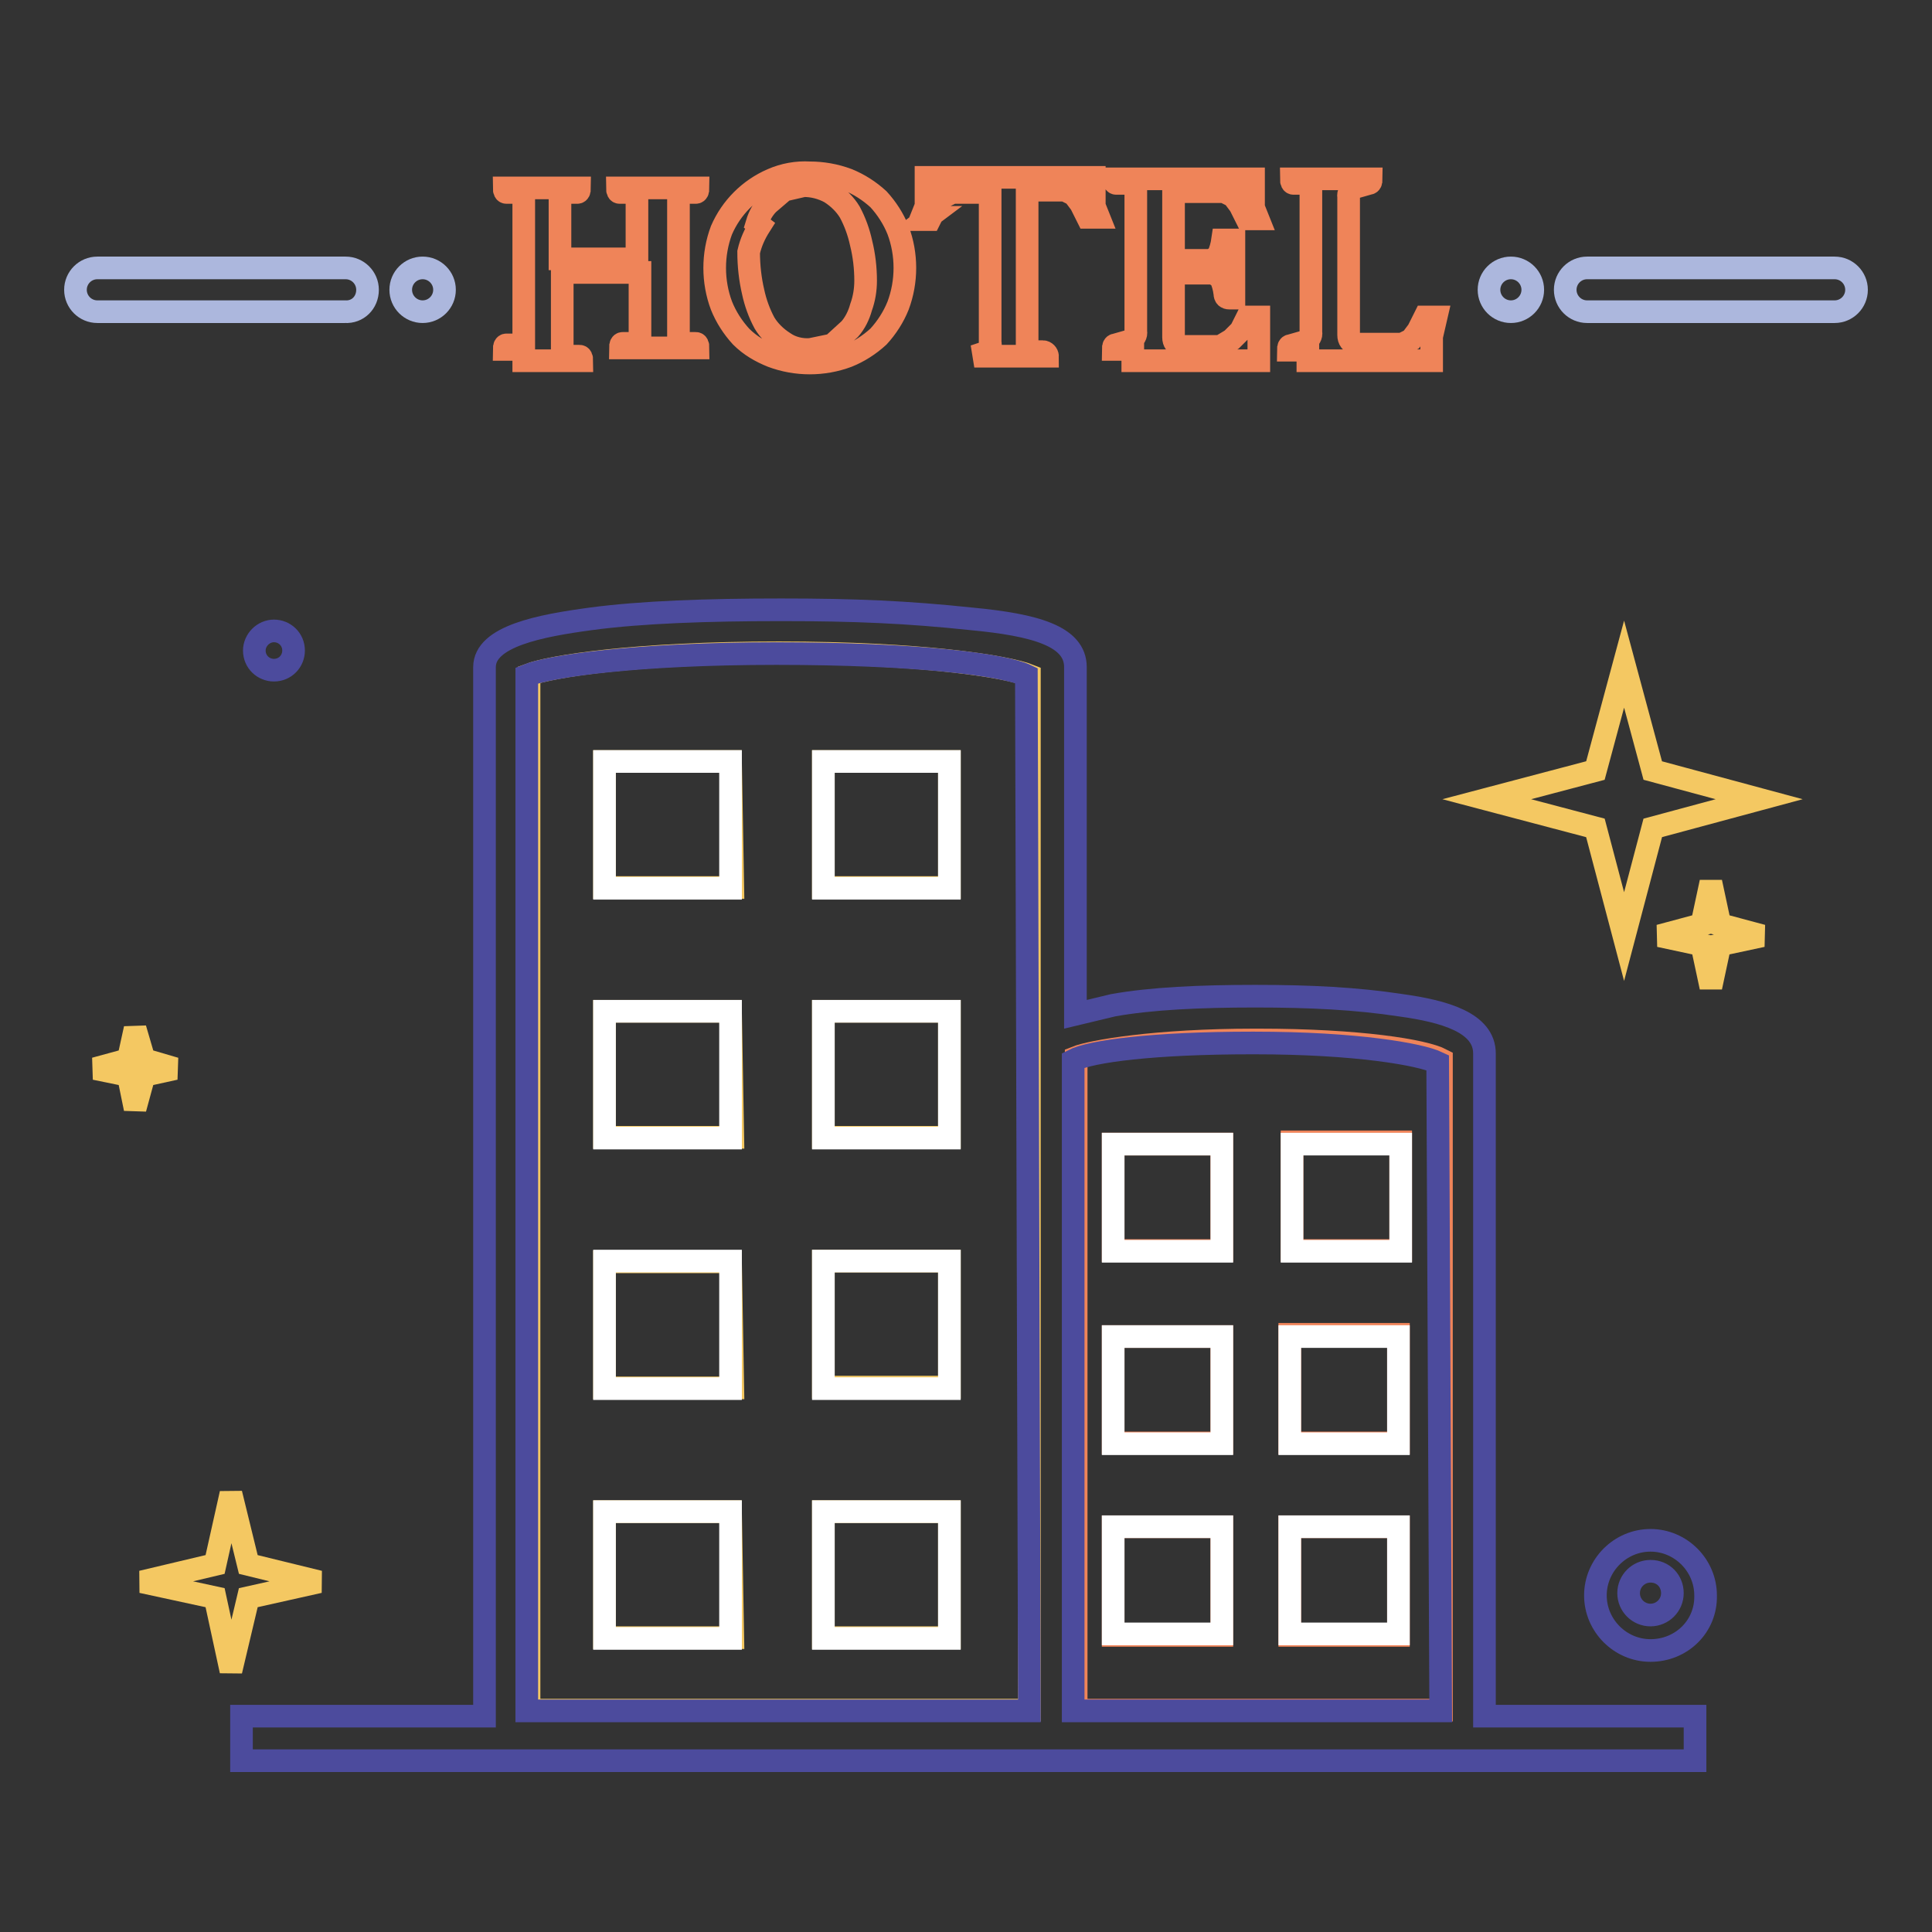 <?xml version="1.0" encoding="utf-8"?>
<!-- Svg Vector Icons : http://www.onlinewebfonts.com/icon -->
<!DOCTYPE svg PUBLIC "-//W3C//DTD SVG 1.1//EN" "http://www.w3.org/Graphics/SVG/1.1/DTD/svg11.dtd">
<svg version="1.1" xmlns="http://www.w3.org/2000/svg" xmlns:xlink="http://www.w3.org/1999/xlink" x="0px" y="0px" viewBox="0 0 256 256" enable-background="new 0 0 256 256" xml:space="preserve">
<rect x="0" y="0" width="256" height="256" fill="#333333" stroke="none"/>
<g> <path stroke-width="3" fill-opacity="0" stroke="#f4c862"  d="M211.4,109.7l-14.4-3.8l14.4-3.8l3.8-14.1l3.8,14.1l14.1,3.8l-14.1,3.8l-3.8,14.4L211.4,109.7z  M225.5,125.2l-5.6-1.2l5.6-1.5l1.2-5.6l1.2,5.6l5.6,1.5l-5.6,1.2l-1.2,5.6L225.5,125.2z"/> <path stroke-width="3" fill-opacity="0" stroke="#4c4b9d"  d="M33.7,86.2c0,1.5,1.2,2.6,2.6,2.6c1.5,0,2.6-1.2,2.6-2.6c0-1.5-1.2-2.6-2.6-2.6 C34.9,83.6,33.7,84.8,33.7,86.2z"/> <path stroke-width="3" fill-opacity="0" stroke="#f4c862"  d="M28.5,211.7l-9.7-2.1l9.7-2.3l2.1-9.4l2.3,9.4l9.4,2.3l-9.4,2.1l-2.3,9.7L28.5,211.7z M17,142.5l-4.4-0.9 l4.4-1.2l0.9-4.1l1.2,4.1l4.1,1.2l-4.1,0.9l-1.2,4.4L17,142.5z"/> <path stroke-width="3" fill-opacity="0" stroke="#4c4b9d"  d="M218.7,218.7c-4,0-7.3-3.3-7.3-7.3s3.3-7.3,7.3-7.3s7.3,3.3,7.3,7.3l0,0 C226.1,215.5,222.8,218.7,218.7,218.7z M218.7,208.2c-1.6,0-2.9,1.3-2.9,2.9s1.3,2.9,2.9,2.9s2.9-1.3,2.9-2.9 S220.4,208.2,218.7,208.2z"/> <path stroke-width="3" fill-opacity="0" stroke="#f4c862"  d="M103.2,86.5c-19.1,0-30.2,1.8-33.1,2.9v137.2h66.3V89.5C133.4,88.3,122,86.5,103.2,86.5z M97.1,217h-17 v-16.7h16.7L97.1,217z M97.1,183.9h-17v-16.7h16.7L97.1,183.9z M97.1,150.7h-17V134h16.7L97.1,150.7z M97.1,117.6h-17v-16.7h16.7 L97.1,117.6z M109.1,100.9h16.7v16.7h-16.7V100.9z M109.1,134h16.7v16.7h-16.7V134z M109.1,167.1h16.7v16.7h-16.7V167.1z  M109.1,200.3h16.7V217h-16.7V200.3z"/> <path stroke-width="3" fill-opacity="0" stroke="#ef8459"  d="M166.3,137.8c-13.2,0-21.7,1.5-23.7,2.3v86.5h48.4v-86.2c-2.3-1.2-10.8-2.6-24.3-2.6H166.3z M161.9,216.7 h-14.4v-14.4h14.4V216.7z M161.9,191.2h-14.4v-14.1h14.4V191.2z M161.9,165.7h-14.4v-14.1h14.4V165.7z M171.2,151.3h14.4v14.4 h-14.4V151.3z M170.9,176.8h14.4v14.4h-14.4V176.8z M170.9,202.3h14.4v14.4h-14.4V202.3z"/> <path stroke-width="3" fill-opacity="0" stroke="#4c4b9d"  d="M196.7,139.6c0-4.1-5.3-5.6-11.1-6.4c-5.9-0.9-12-1.2-19.3-1.2s-13.8,0.3-18.8,1.2l-5,1.2v-46 c0-4.1-5.3-5.6-13.8-6.4c-8.5-0.9-15.5-1.2-25.2-1.2s-18.5,0.3-25.2,1.2c-6.7,0.9-14.1,2.3-14.1,6.4v139H32v5.9h192.6v-5.9h-27.9 V139.6z M136.4,226.7H69.8V89.5c2.9-1.2,14.4-2.9,33.1-2.9s30.2,1.5,33.1,2.9L136.4,226.7z M190.9,226.7h-48.7v-86.2 c2.3-1.2,10.6-2.3,23.7-2.3h0.3c13.5,0,22,1.5,24.3,2.6L190.9,226.7z"/> <path stroke-width="3" fill-opacity="0" stroke="#ffffff"  d="M80.1,100.9h16.7v16.8H80.1V100.9z M109.1,100.9h16.7v16.8h-16.7V100.9z M80.1,134h16.7v16.8H80.1V134z  M109.1,134h16.7v16.8h-16.7V134z M147.5,151.6h14.4v14.2h-14.4V151.6z M171.2,151.6h14.4v14.2h-14.4V151.6z M147.5,177.1h14.4 v14.2h-14.4V177.1z M170.9,177.1h14.4v14.2h-14.4V177.1z M147.5,202.3h14.4v14.2h-14.4V202.3z M170.9,202.3h14.4v14.2h-14.4V202.3z  M80.1,167.1h16.7V184H80.1V167.1z M109.1,167.1h16.7V184h-16.7V167.1z M80.1,200.3h16.7v16.8H80.1V200.3z M109.1,200.3h16.7v16.8 h-16.7V200.3z"/> <path stroke-width="3" fill-opacity="0" stroke="#ef8459"  d="M69.5,47.8h7.6c0-0.4-0.1-0.6-0.3-0.6h-2.3V36.1h10.3v9.4h-2.3c-0.2,0-0.3,0.2-0.3,0.6h10.3 c0-0.4-0.1-0.6-0.3-0.6h-2.3V25.5h2.3c0.2,0,0.3-0.2,0.3-0.6H81.8c0,0.4,0.1,0.6,0.3,0.6h2.3v8.8H74.2v-8.8h2.3 c0.2,0,0.3-0.2,0.3-0.6h-10c0,0.4,0.1,0.6,0.3,0.6h2.3v20.2h-2.3c-0.2,0-0.3,0.2-0.3,0.6h2.6V47.8z M98.2,44.6 c1.2,1.2,2.6,2,4.1,2.6c1.6,0.6,3.3,0.9,5,0.9c1.7,0,3.4-0.3,5-0.9c1.5-0.6,2.9-1.5,4.1-2.6c1.1-1.2,2-2.6,2.6-4.1 c0.6-1.6,0.9-3.3,0.9-5c0-1.7-0.3-3.4-0.9-5c-0.6-1.5-1.5-2.9-2.6-4.1c-1.2-1.1-2.6-2-4.1-2.6c-1.6-0.6-3.3-0.9-5-0.9 c-1.7-0.1-3.4,0.2-5,0.9c-3,1.3-5.4,3.7-6.7,6.7c-0.6,1.6-0.9,3.3-0.9,5c0,1.7,0.3,3.4,0.9,5C96.2,42,97.1,43.4,98.2,44.6z  M100.3,29.6c0.3-1,0.8-1.9,1.5-2.6l2.1-1.8l2.6-0.6c1.2,0,2.4,0.3,3.5,0.9c1.1,0.7,2,1.6,2.6,2.6c0.7,1.3,1.2,2.7,1.5,4.1 c0.4,1.6,0.6,3.3,0.6,5c0,1.2-0.2,2.4-0.6,3.5c-0.3,1.1-0.8,2.1-1.5,2.9l-2.3,2.1l-2.9,0.6c-1.2,0.1-2.5-0.2-3.5-0.9 c-1.1-0.7-2-1.6-2.6-2.6c-0.7-1.3-1.2-2.7-1.5-4.1c-0.4-1.7-0.6-3.5-0.6-5.3c0.3-1.3,0.8-2.4,1.5-3.5L100.3,29.6z M122.6,29.1h0.6 l0.9-1.8l0.9-1.2l1.2-0.6h5v19.9c0.1,0.4,0,0.8-0.3,1.2l-1.8,0.6h9.7c0-0.3-0.3-0.6-0.6-0.6h-2.1V25.2h5l1.2,0.6l0.9,1.2l0.9,1.8 h1.5l-0.6-1.5v-3.8h-22.3v3.8l-0.6,1.5h0.9L122.6,29.1z M150.4,47.8h16.4V42h-1.5l-0.9,1.8l-1.2,1.2l-1.5,0.9h-5.3 c-0.6-0.2-0.9-0.6-0.9-1.2v-8.5h5.3l0.9,0.6c0.3,0.6,0.5,1.3,0.6,2.1c0,0.4,0.2,0.6,0.6,0.6h0.6v-2.1v-1.5v-4.1h-1.5 c-0.1,0.7-0.3,1.4-0.6,2.1l-0.9,0.6h-5v-9.1h6.7l1.2,0.6l0.9,1.2l0.9,1.8h1.5l-0.6-1.5v-3.8h-18.5c0,0.4,0.1,0.6,0.3,0.6h2.6v19.6 c0.1,0.5-0.2,0.9-0.6,1.2l-2.1,0.6c-0.2,0-0.3,0.2-0.3,0.6h2.6V47.8z M173.6,47.8h16.1v-3.2l0.6-2.6h-1.5l-0.9,1.8l-0.9,1.2 l-1.2,0.6h-6.2c-0.6-0.2-0.9-0.6-0.9-1.2V26.1c-0.1-0.5,0.2-0.9,0.6-1.2l2.1-0.6c0.2,0,0.3-0.2,0.3-0.6h-10.6 c0,0.4,0.1,0.6,0.3,0.6h2.3V44c0.1,0.5-0.2,0.9-0.6,1.2l-2.1,0.6c-0.2,0-0.3,0.2-0.3,0.6h2.6V47.8z"/> <path stroke-width="3" fill-opacity="0" stroke="#acb7dd"  d="M48.7,38.4c0-1.6-1.3-2.9-2.9-2.9H12.9c-1.6,0-2.9,1.3-2.9,2.9c0,1.6,1.3,2.9,2.9,2.9h32.8 C47.4,41.4,48.7,40.1,48.7,38.4z"/> <path stroke-width="3" fill-opacity="0" stroke="#acb7dd"  d="M53.1,38.4c0,1.6,1.3,2.9,2.9,2.9s2.9-1.3,2.9-2.9c0-1.6-1.3-2.9-2.9-2.9S53.1,36.8,53.1,38.4z"/> <path stroke-width="3" fill-opacity="0" stroke="#acb7dd"  d="M243.1,35.5h-32.8c-1.6,0-2.9,1.3-2.9,2.9c0,1.6,1.3,2.9,2.9,2.9h32.8c1.6,0,2.9-1.3,2.9-2.9 C246,36.8,244.7,35.5,243.1,35.5z"/> <path stroke-width="3" fill-opacity="0" stroke="#acb7dd"  d="M197.3,38.4c0,1.6,1.3,2.9,2.9,2.9s2.9-1.3,2.9-2.9c0-1.6-1.3-2.9-2.9-2.9S197.3,36.8,197.3,38.4z"/></g>
</svg>